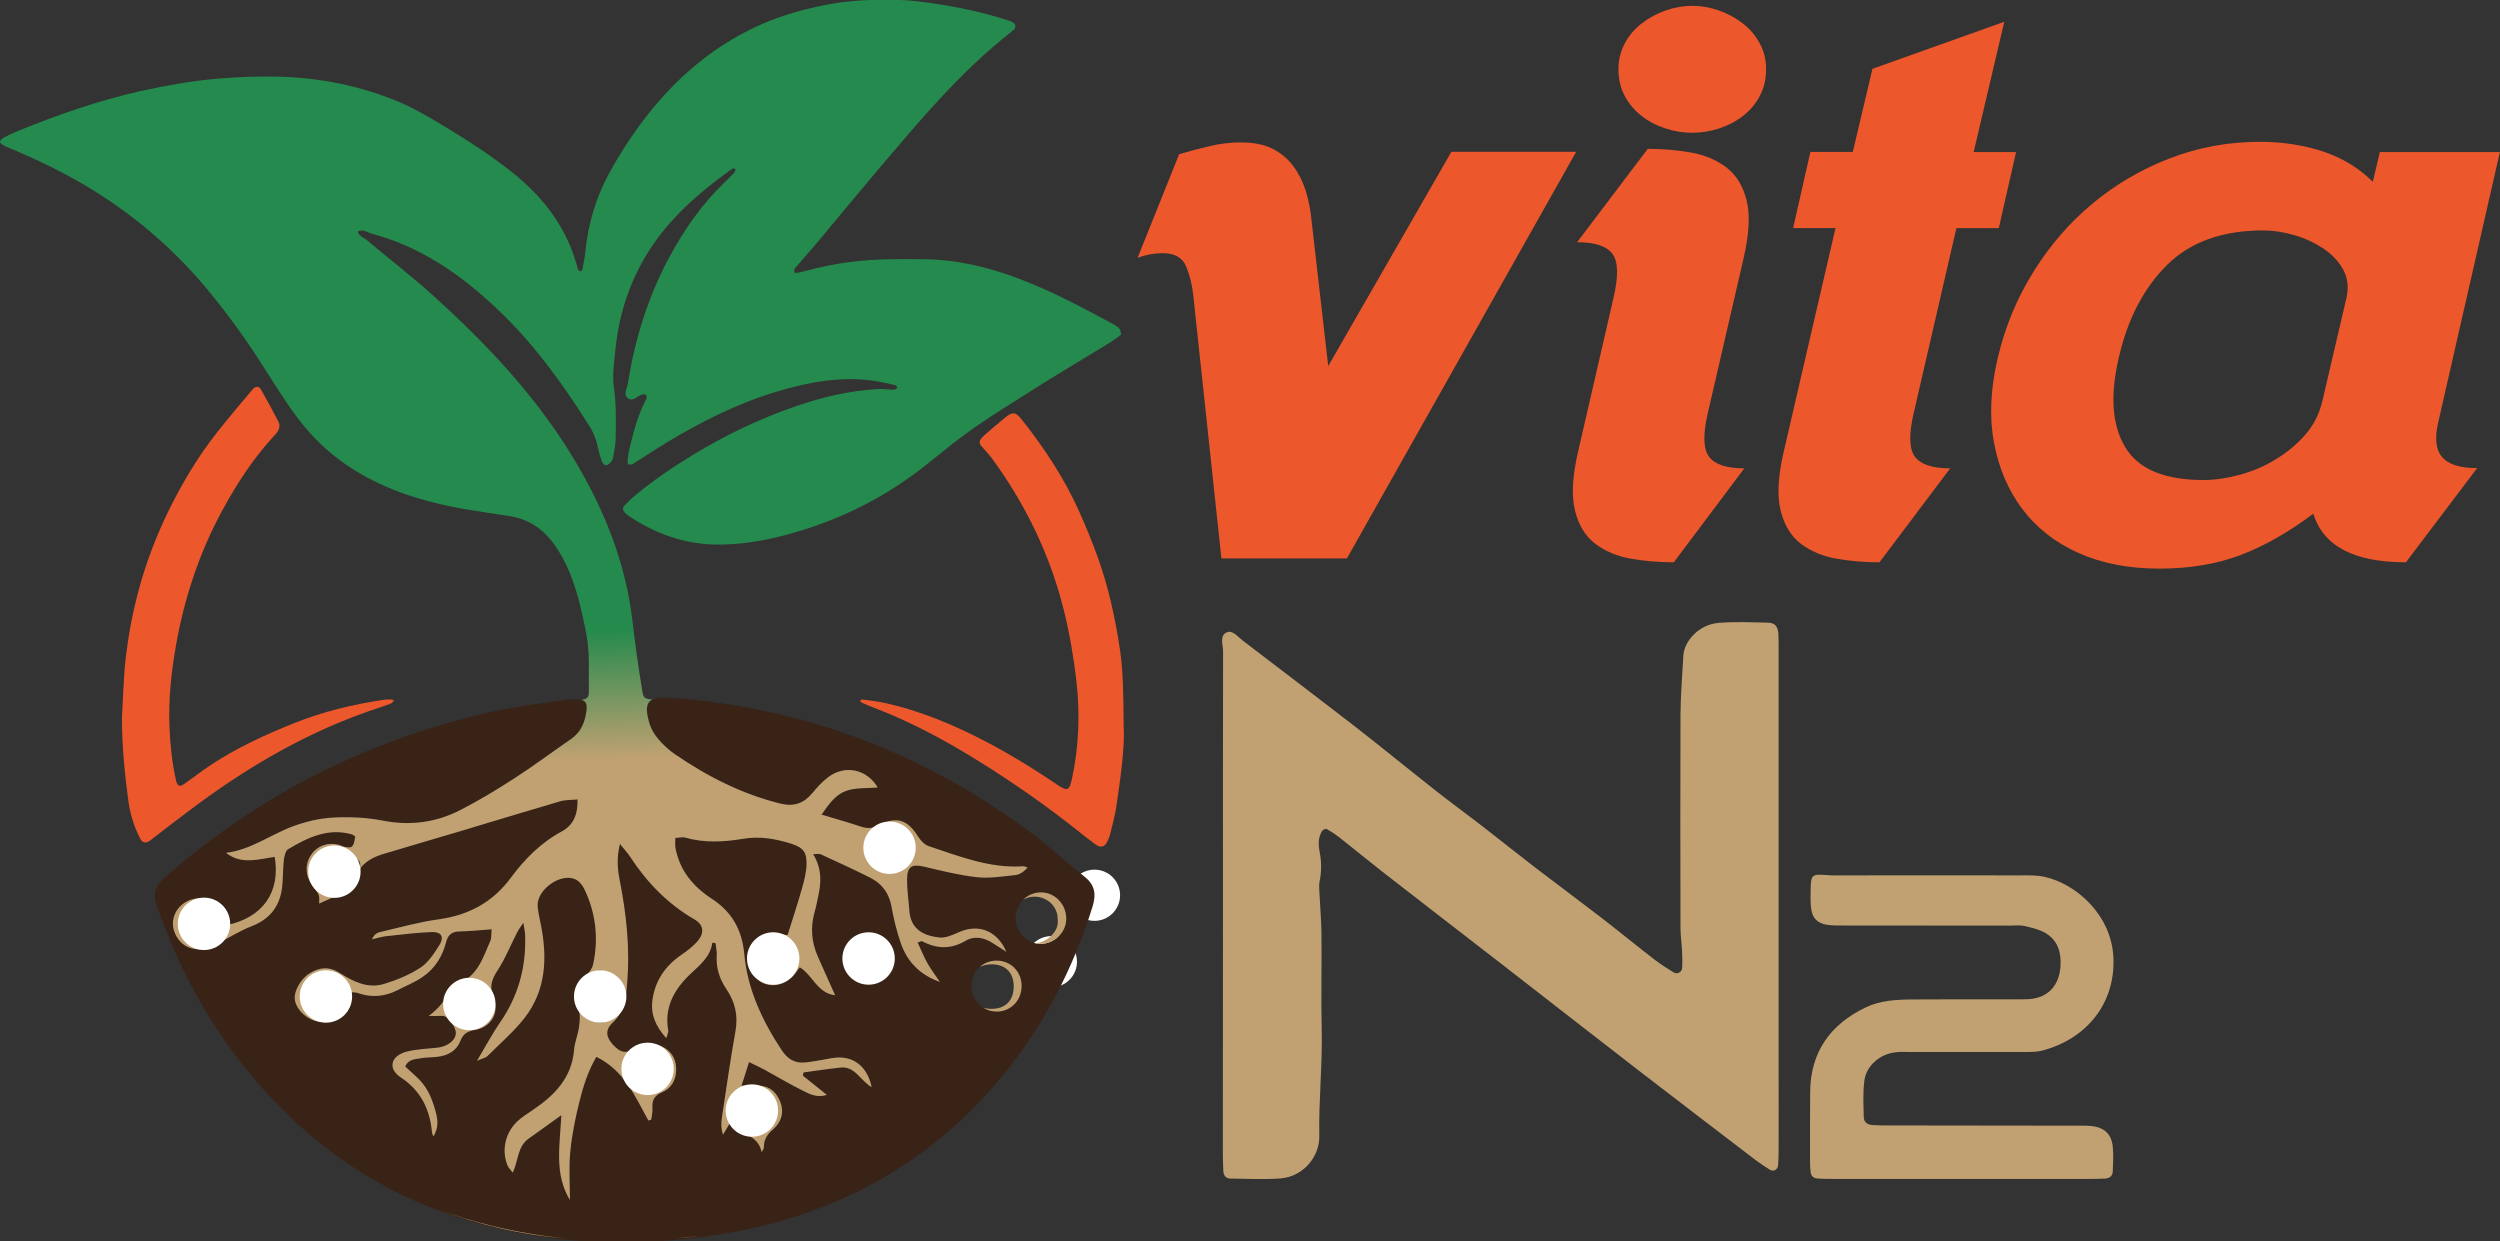 <?xml version="1.0" encoding="UTF-8"?> <svg xmlns="http://www.w3.org/2000/svg" xmlns:xlink="http://www.w3.org/1999/xlink" version="1.1" x="0px" y="0px" viewBox="0 0 209.94 104.22" style="enable-background:new 0 0 209.94 104.22;" xml:space="preserve"><rect x="0" y="0" width="209.94" height="104.22" fill="#333333" stroke="none"/> <style type="text/css"> .st0{fill:#C1A172;} .st1{fill:#FFFFFF;} .st2{fill:#392317;} .st3{fill:#ED572C;} .st4{fill:url(#SVGID_1_);} .st5{fill:url(#SVGID_2_);} .st6{fill:url(#SVGID_3_);} .st7{fill:url(#SVGID_4_);} .st8{fill:url(#SVGID_5_);} .st9{fill:url(#SVGID_6_);} .st10{fill:url(#SVGID_7_);} </style> <g id="Layer_1"> <g> <g> <path class="st0" d="M102.7,75.79c0-7.03-0.01-14.06,0.01-21.1c0-0.55-0.33-1.32,0.32-1.59c0.49-0.21,0.93,0.39,1.35,0.71 c3.06,2.34,6.14,4.67,9.19,7.03c2.37,1.84,4.69,3.74,7.05,5.6c1.35,1.06,2.74,2.07,4.09,3.12c1.4,1.08,2.77,2.19,4.18,3.27 c1.83,1.4,3.68,2.77,5.51,4.18c1.53,1.18,3.02,2.4,4.55,3.58c0.51,0.39,1.05,0.74,1.6,1.07c0.3,0.18,0.69-0.02,0.71-0.38 c0.03-0.48,0.01-0.96-0.01-1.44c-0.03-0.64-0.13-1.28-0.13-1.92c-0.01-5.96-0.02-11.92,0-17.87c0.01-1.66,0.15-3.32,0.24-4.98 c0.06-1.22,1.3-2.62,2.93-2.76c1.39-0.12,2.79-0.05,4.18-0.02c0.58,0.01,0.83,0.31,0.87,0.95c0.03,0.53,0.02,1.07,0.02,1.61 c0,11.65,0,23.3,0,34.94c0,2.25,0.01,4.51,0,6.76c0,0.43-0.01,0.86-0.04,1.29c-0.03,0.38-0.38,0.58-0.69,0.39 c-0.41-0.25-0.82-0.52-1.2-0.81c-3.19-2.44-6.39-4.88-9.57-7.33c-3.9-3.01-7.79-6.05-11.68-9.07c-3.3-2.56-6.62-5.11-9.92-7.68 c-1.27-0.99-2.51-2.01-3.77-3.01c-0.34-0.26-0.7-0.5-1.07-0.71c-0.08-0.05-0.33,0.05-0.39,0.15c-0.34,0.53-0.33,1.14-0.22,1.72 c0.17,0.86,0.18,1.7,0,2.55c-0.06,0.31-0.02,0.64-0.01,0.96c0.05,1.12,0.16,2.24,0.17,3.37c0.03,2.68-0.04,5.37,0.02,8.05 c0.07,3.01-0.26,6-0.2,9c0.03,1.64-1.28,3.39-3.28,3.54c-1.39,0.1-2.79,0.03-4.18,0.01c-0.38,0-0.58-0.26-0.6-0.63 c-0.03-0.54-0.04-1.07-0.04-1.61C102.7,89.75,102.7,82.77,102.7,75.79C102.7,75.79,102.7,75.79,102.7,75.79z"></path> <path class="st0" d="M164.67,99c-3.6,0-7.2,0-10.79,0c-0.43,0-0.86,0-1.29-0.04c-0.29-0.02-0.5-0.21-0.54-0.51 c-0.04-0.32-0.05-0.64-0.05-0.96c0-1.93-0.01-3.87,0.01-5.8c0.03-3.36,1.71-5.68,4.66-7.09c1.22-0.59,2.59-0.66,3.93-0.67 c2.85-0.02,5.69-0.01,8.54-0.01c0.43,0,0.86,0.01,1.29-0.02c1.57-0.13,2.49-1.14,2.6-2.74c0.08-1.16-0.21-2.17-1.23-2.79 c-0.53-0.32-1.19-0.47-1.8-0.61c-0.41-0.09-0.86-0.03-1.28-0.03c-4.62,0-9.24-0.01-13.85-0.01c-0.48,0-0.97,0.01-1.45-0.06 c-0.8-0.12-1.24-0.57-1.33-1.39c-0.06-0.48-0.05-0.96-0.04-1.45c0.02-1.4,0.06-1.43,1.43-1.33c0.48,0.04,0.97,0.02,1.45,0.02 c4.89,0,9.77-0.01,14.66,0c0.7,0,1.41-0.03,2.09,0.12c2.63,0.57,5.69,3.2,5.8,6.89c0.12,3.75-2.24,6.73-6.01,7.71 c-0.51,0.13-1.07,0.11-1.6,0.11c-3.17,0.01-6.34,0-9.5,0c-0.38,0-0.75-0.02-1.13,0.02c-1.33,0.12-2.51,1.1-2.68,2.39 c-0.13,1-0.07,2.03-0.05,3.05c0.01,0.42,0.28,0.65,0.75,0.68c0.43,0.03,0.86,0.03,1.29,0.03c5.21,0.01,10.42,0.01,15.63,0.02 c0.48,0,0.97-0.02,1.45,0.03c1.08,0.11,1.69,0.68,1.79,1.73c0.07,0.69,0.03,1.39,0,2.09c-0.01,0.37-0.27,0.57-0.64,0.59 C176.32,99,175.89,99,175.47,99C171.87,99,168.27,99,164.67,99z"></path> <circle class="st1" cx="88.29" cy="80.76" r="2.15"></circle> <circle class="st1" cx="91.91" cy="75.18" r="2.15"></circle> <g> <g> <path class="st2" d="M18.98,71.6c1.33,1.03,2.73,0.52,4.09,0.34c0.5,2.99-1.02,5.12-4.08,5.74c-0.13-0.34-0.23-0.69-0.39-1.02 c-0.53-1.06-1.69-1.49-2.74-1.03c-1.04,0.45-1.56,1.54-1.23,2.56c0.37,1.12,1.41,1.74,2.56,1.47c0.36-0.08,0.71-0.25,1.04-0.42 c0.96-0.49,1.88-1.09,2.88-1.47c1.64-0.63,2.46-1.79,2.6-3.49c0.06-0.71,0.05-1.42,0.13-2.12c0.04-0.31,0.14-0.74,0.36-0.87 c1.63-0.97,3.32-1.8,5.32-1.25c0.11,0.03,0.21,0.13,0.31,0.19c-0.14,0.91-0.24,1-0.92,0.86c-0.16-0.03-0.31-0.13-0.47-0.17 c-0.92-0.23-1.81,0.1-2.31,0.84c-0.54,0.79-0.5,1.78,0.1,2.57c0.61,0.81,0.61,0.81,0.57,1.53c0.74-0.35,1.49-0.64,2.17-1.06 c0.37-0.22,0.74-0.63,0.86-1.02c0.38-1.25,1.33-1.76,2.45-2.1c2.08-0.63,4.17-1.23,6.25-1.85c2.84-0.85,5.67-1.72,8.52-2.55 c0.44-0.13,0.93-0.1,1.46-0.16c0.03,1.28-0.35,2.16-1.32,2.69c-1.77,0.95-3.13,2.33-4.31,3.93c-1.5,2.02-3.51,3.1-6.01,3.45 c-1.69,0.23-3.34,0.7-5.01,1.09c-0.24,0.06-0.46,0.24-0.61,0.59c0.39-0.09,0.77-0.21,1.16-0.26c1.28-0.14,2.56-0.3,3.85-0.35 c0.83-0.03,1.08,0.42,0.63,1.13c-0.44,0.69-0.93,1.45-1.6,1.88c-0.93,0.6-2,1.04-3.07,1.36c-1.34,0.39-2.55-0.21-3.66-0.92 c-0.9-0.58-1.72-0.5-2.57,0.03c-0.78,0.49-1.37,1.6-1.2,2.32c0.22,0.92,1.26,1.74,2.22,1.74c0.99,0,1.75-0.61,2.06-1.68 c0.07-0.24,0.11-0.48,0.19-0.81c0.29,0.03,0.58,0,0.83,0.09c1.13,0.39,2.22,0.3,3.28-0.24c0.7-0.36,1.45-0.66,2.1-1.1 c1.05-0.7,1.69-1.73,2-2.94c0.16-0.64,0.51-0.89,1.14-0.9c0.86-0.02,1.72-0.11,2.69-0.18c-0.05,0.45-0.01,0.75-0.12,0.99 c-0.63,1.44-1.08,3.02-2.82,3.61c-0.22,0.07-0.46,0.28-0.55,0.48c-0.39,0.89-0.98,1.59-1.8,2.2c0.15,0,0.3-0.01,0.46,0 c0.35,0.02,0.81-0.08,1.04,0.1c0.34,0.26,0.63,0.7,0.75,1.11c0.19,0.69-0.55,1.34-1.52,1.45c-0.87,0.1-1.76,0.12-2.6,0.34 c-1.32,0.35-1.59,1.42-0.47,2.16c1.7,1.12,2.43,2.68,2.62,4.6c0.01,0.12,0.07,0.23,0.12,0.36c0.36-0.66,0.45-1.15,0.16-2.18 c-0.2-0.71-0.47-1.44-0.89-2.04c-0.43-0.63-1.08-1.11-1.64-1.66c0.27-0.63,0.83-0.6,1.3-0.69c0.45-0.09,0.92-0.06,1.37-0.12 c0.89-0.1,1.61-0.46,1.96-1.34c0.22-0.56,0.56-0.81,1.19-0.91c1.37-0.22,2.12-1.41,1.6-2.69c-0.39-0.97-0.15-1.59,0.37-2.38 c0.63-0.97,1.07-2.08,1.6-3.12c0.11-0.22,0.26-0.41,0.53-0.82c0.07,0.49,0.14,0.75,0.15,1.01c0.1,2.67-0.56,5.12-2.09,7.34 c-0.66,0.95-1.2,1.98-1.95,3.24c0.48-0.21,0.73-0.25,0.87-0.39c1.06-1.06,2.22-2.05,3.13-3.22c1.79-2.31,1.91-5,1.37-7.77 c-0.1-0.53-0.24-1.06-0.28-1.6c-0.1-1.37,1.92-2.83,3.17-2.26c0.31,0.14,0.58,0.48,0.74,0.8c0.98,2.02,1.22,4.16,0.75,6.35 c-0.08,0.37-0.38,0.73-0.66,1.02c-0.75,0.77-0.94,1.59-0.58,2.63c0.17,0.47,0.13,1.05,0.06,1.57c-0.08,0.66-0.37,1.3-0.42,1.96 c-0.2,2.37-1.66,3.83-3.49,5.06c-0.41,0.28-0.84,0.55-1.21,0.88c-1.08,0.97-1.42,2.48-0.88,3.78c0.07,0.18,0.23,0.31,0.43,0.58 c0.48-1.02,0.39-2.19,1.33-2.85c0.84-0.59,1.67-1.2,2.75-1.97c-0.12,2.56-0.61,4.94,0.72,7.12c0-1.35-0.1-2.7,0.03-4.04 c0.13-1.41,0.42-2.81,0.76-4.18c0.32-1.32,0.74-2.62,1.43-3.8c2.33,1.14,3.26,3.32,4.37,5.35c0.08-0.03,0.16-0.06,0.24-0.08 c0.04-0.31,0.12-0.62,0.1-0.92c-0.05-0.66,0.13-1.09,0.8-1.37c0.74-0.31,1.15-0.96,1.19-1.78c0.04-0.8-0.24-1.49-0.93-1.93 c-0.78-0.49-1.57-0.43-2.38,0c-0.9,0.48-1.34,0.41-1.97-0.26c-0.61-0.65-0.71-1.26-0.06-1.87c1.02-0.95,1.13-2.07,1.23-3.38 c0.24-2.91-0.07-5.75-0.63-8.59c-0.18-0.91-0.27-1.86,0.02-3.05c0.39,0.49,0.64,0.75,0.84,1.05c1.41,2.17,3.16,3.98,5.42,5.29 c0.75,0.43,0.86,1.1,0.3,1.78c-0.39,0.47-0.91,0.86-1.42,1.21c-1.35,0.93-2.19,2.17-2.41,3.79c-0.16,1.18,0.25,2.17,1.16,3.19 c0.1-0.34,0.19-0.48,0.17-0.61c-0.36-1.98,0.5-3.49,1.87-4.79c0.78-0.74,1.66-1.41,1.83-2.62c0.09,0.02,0.18,0.03,0.27,0.05 c0.04,0.34,0.12,0.68,0.1,1.01c-0.07,1.05,0.23,1.99,0.81,2.84c0.74,1.09,1,2.24,0.76,3.56c-0.43,2.38-0.76,4.78-1.13,7.18 c-0.07,0.47-0.1,0.95,0.09,1.49c0.09-0.16,0.19-0.32,0.28-0.48c0.08-0.14,0.16-0.27,0.3-0.51c0.78,0.97,2.36,0.93,2.66,2.45 c0.07-0.13,0.19-0.27,0.19-0.4c-0.01-0.64,0.26-1.07,0.75-1.49c0.85-0.75,0.98-1.67,0.5-2.6c-0.35-0.69-0.91-1.07-1.7-1.09 c-0.4-0.01-0.81,0-1.43,0c0.23-0.71,0.41-1.26,0.63-1.98c0.55,0.27,0.95,0.45,1.34,0.66c1.06,0.58,2.1,1.21,3.18,1.74 c0.56,0.28,1.16,0.62,2.02,0.36c-0.75-0.6-1.39-1.11-2.02-1.62c0.02-0.09,0.04-0.18,0.06-0.27c1.04-0.14,2.07-0.3,3.11-0.41 c1.22-0.13,1.66,1.11,2.61,1.64c-0.39-1.84-1.66-2.72-3.34-2.43c-0.74,0.13-1.47,0.28-2.22,0.36c-0.87,0.1-1.49-0.27-1.99-1.02 c-1.64-2.48-2.88-5.12-3.15-8.09c-0.19-2.04-1.04-3.54-2.75-4.65c-1.55-1.01-2.69-2.38-3.03-4.27 c-0.04-0.23-0.01-0.48-0.01-0.82c0.3-0.01,0.59-0.1,0.84-0.03c1.61,0.46,3.23,0.37,4.85,0.1c1.41-0.24,2.75,0,4.07,0.42 c0.99,0.32,1.29,0.71,1.26,1.75c-0.02,0.66-0.19,1.32-0.37,1.96c-0.36,1.28-0.78,2.54-1.22,3.95 c-0.18-0.01-0.49-0.03-0.81-0.05c-1.15-0.08-2.06,0.48-2.36,1.45c-0.31,0.99,0.14,2.12,1.01,2.59c0.91,0.48,2.04,0.2,2.78-0.71 c0.13-0.16,0.24-0.33,0.41-0.56c1.09,0.66,1.48,2.18,2.97,2.35c-0.5-1.12-0.97-2.17-1.44-3.22c-0.55-1.23-0.65-2.49-0.28-3.79 c0.12-0.4,0.19-0.81,0.28-1.22c0.28-1.2,0.35-2.39-0.41-3.62c0.34,0,0.52-0.05,0.64,0.01c1.4,0.65,2.81,1.28,4.18,1.98 c0.98,0.5,1.57,1.3,1.77,2.44c0.18,1.02,0.43,2.04,0.77,3.03c0.54,1.57,1.61,2.68,3.29,3.27c-0.35-0.51-0.72-1.01-1.03-1.54 c-0.32-0.56-0.56-1.17-0.84-1.77c0.22-0.07,0.32-0.14,0.37-0.11c1.24,0.65,2.42,0.7,3.68-0.05c0.71-0.42,1.54-0.26,2.26,0.21 c0.33,0.21,0.66,0.42,1.14,0.73c-0.78-1.8-2.36-2.37-3.98-1.65c-0.52,0.23-1.12,0.51-1.64,0.45c-1.23-0.14-2.41-0.6-2.53-2.27 c-0.06-0.87-0.2-1.75-0.19-2.62c0.01-1.08,0.41-1.3,1.43-1.06c1.46,0.34,2.93,0.72,4.41,0.88c1.06,0.12,2.15-0.06,3.23-0.17 c0.38-0.04,0.73-0.28,1.06-0.64c-0.14-0.04-0.28-0.11-0.42-0.1c-2.8,0.18-5.34-0.85-7.91-1.7c-0.35-0.12-0.67-0.48-0.88-0.81 c-0.87-1.39-1.79-1.72-3.24-0.95c-0.53,0.28-0.99,0.31-1.54,0.13c-1.05-0.35-2.12-0.65-3.32-1.01c0.63-0.93,1.22-1.7,2.07-2 c0.81-0.28,1.75-0.2,2.65-0.28c-0.93-1.55-2.75-1.93-4.17-0.86c-0.49,0.37-0.92,0.85-1.32,1.33c-0.72,0.86-1.54,1.16-2.66,0.89 c-3.25-0.8-6.17-2.29-8.91-4.17c-0.51-0.35-0.98-0.79-1.38-1.27c-0.32-0.37-0.59-0.83-0.73-1.29c-0.54-1.79-0.12-2.3,1.74-2.17 c11.26,0.8,21.38,4.67,30.4,11.42c1.5,1.12,2.88,2.42,4.35,3.58c0.9,0.7,1.02,1.48,0.7,2.53c-1.61,5.16-4.04,9.88-7.46,14.08 c-5.99,7.34-13.74,11.67-23.02,13.31c-6.65,1.18-13.29,1.14-19.89-0.46c-8.56-2.08-15.48-6.71-20.94-13.57 c-3.2-4.03-5.55-8.52-7.26-13.37c-0.37-1.06-0.19-1.72,0.69-2.47C21.83,66.68,31,62.09,41.3,59.77 c1.95-0.44,3.95-0.66,5.93-0.97c0.33-0.05,0.67-0.07,1-0.08c0.98-0.01,1.16,0.22,0.99,1.21c-0.15,0.86-0.49,1.58-1.23,2.1 c-1.61,1.11-3.18,2.29-4.83,3.35c-1.47,0.95-2.97,1.86-4.52,2.65c-2.03,1.03-4.17,1.32-6.45,0.88 c-1.38-0.27-2.83-0.34-4.24-0.26c-1.14,0.06-2.32,0.35-3.39,0.75C22.69,70.09,21.06,71.35,18.98,71.6z M87.44,74.94 c-1.17-0.02-2.14,0.94-2.15,2.13c-0.01,1.21,0.91,2.18,2.07,2.19c1.17,0.01,2.16-0.96,2.16-2.11 C89.52,75.94,88.59,74.96,87.44,74.94z M72.95,78.36c-1.22,0.01-2.12,0.94-2.11,2.16c0.01,1.24,0.93,2.13,2.15,2.1 c1.19-0.03,2.04-0.89,2.05-2.08C75.06,79.31,74.14,78.35,72.95,78.36z M83.71,84.95c1.2-0.02,2.09-0.97,2.07-2.2 c-0.02-1.21-0.97-2.12-2.18-2.08c-1.21,0.05-2.07,1-2.01,2.25C81.65,84.07,82.58,84.97,83.71,84.95z"></path> </g> <path class="st3" d="M10.24,60.29c0.1-1.69,0.13-3.38,0.32-5.06c0.22-1.88,0.57-3.74,1.06-5.58c0.66-2.48,1.58-4.86,2.73-7.15 c1.1-2.18,2.36-4.26,3.87-6.18c0.97-1.23,1.98-2.42,2.99-3.62c0.24-0.29,0.54-0.29,0.71,0.02c0.51,0.89,1.01,1.8,1.47,2.71 c0.16,0.31,0.06,0.65-0.16,0.93c-0.1,0.13-0.22,0.25-0.33,0.37c-1.68,1.84-3.02,3.91-4.21,6.09c-1.97,3.62-3.24,7.48-3.94,11.54 c-0.38,2.2-0.61,4.41-0.52,6.64c0.06,1.52,0.21,3.04,0.55,4.53c0.12,0.52,0.31,0.58,0.77,0.25c0.7-0.5,1.39-1.03,2.11-1.51 c2.21-1.47,4.61-2.57,7.06-3.55c2.39-0.96,4.87-1.55,7.4-1.94c0.24-0.04,0.49-0.04,0.74-0.04c0.08,0,0.15,0.05,0.23,0.07 c-0.07,0.09-0.13,0.21-0.23,0.25c-0.34,0.14-0.69,0.26-1.05,0.38c-2.4,0.78-4.71,1.77-6.95,2.92c-3.09,1.59-5.99,3.48-8.77,5.56 c-1.16,0.86-2.29,1.75-3.44,2.63c-0.4,0.31-0.68,0.26-0.9-0.17c-0.49-0.96-0.81-1.99-0.96-3.06 C10.47,64.99,10.24,62.65,10.24,60.29z"></path> <path class="st3" d="M94.36,60.94c0.11,1.79-0.25,4.28-0.61,6.77c-0.12,0.81-0.35,1.61-0.54,2.41 c-0.04,0.16-0.11,0.31-0.18,0.46c-0.25,0.56-0.57,0.67-1.06,0.31c-0.7-0.51-1.37-1.06-2.05-1.59c-2.83-2.21-5.8-4.23-8.88-6.08 c-2.02-1.21-4.1-2.3-6.26-3.23c-0.45-0.2-0.92-0.36-1.38-0.55c-0.34-0.14-0.69-0.28-1.03-0.43c-0.06-0.03-0.1-0.12-0.15-0.18 c0.07-0.03,0.14-0.1,0.2-0.09c0.61,0.09,1.23,0.15,1.83,0.28c1.98,0.43,3.88,1.1,5.74,1.91c3.08,1.35,5.94,3.04,8.72,4.92 c0.95,0.65,1.09,0.58,1.33-0.55c0.57-2.69,0.66-5.38,0.35-8.12c-0.23-2.01-0.57-4-1.06-5.96c-1.15-4.62-3.19-8.83-5.99-12.67 c-0.29-0.4-0.64-0.75-0.96-1.13c-0.15-0.18-0.15-0.38,0-0.57c0.08-0.1,0.16-0.19,0.25-0.27c0.59-0.51,1.18-1.03,1.79-1.52 c0.61-0.49,0.86-0.47,1.34,0.12c1.93,2.43,3.64,5.01,4.9,7.85c0.55,1.24,1.07,2.5,1.53,3.78c0.91,2.53,1.47,5.15,1.87,7.8 C94.32,56.49,94.34,58.34,94.36,60.94z"></path> <g> <linearGradient id="SVGID_1_" gradientUnits="userSpaceOnUse" x1="56.21" y1="52.782" x2="56.529" y2="63.624"> <stop offset="0" style="stop-color:#258A4D"></stop> <stop offset="1" style="stop-color:#C1A172"></stop> </linearGradient> <path class="st4" d="M56.78,104c0.55-0.04,1.09-0.09,1.64-0.17c0.08-0.01,0.16-0.02,0.23-0.04 C58.02,103.87,57.4,103.94,56.78,104z"></path> <linearGradient id="SVGID_2_" gradientUnits="userSpaceOnUse" x1="40.622" y1="53.24" x2="40.941" y2="64.082"> <stop offset="0" style="stop-color:#258A4D"></stop> <stop offset="1" style="stop-color:#C1A172"></stop> </linearGradient> <path class="st5" d="M36.73,101.53c3.46,1.33,7.03,2.17,10.71,2.46c-2.05-0.21-4.1-0.55-6.14-1.05 C39.72,102.55,38.19,102.08,36.73,101.53z"></path> <linearGradient id="SVGID_3_" gradientUnits="userSpaceOnUse" x1="15.793" y1="53.97" x2="16.112" y2="64.813"> <stop offset="0" style="stop-color:#258A4D"></stop> <stop offset="1" style="stop-color:#C1A172"></stop> </linearGradient> <path class="st6" d="M15.85,75.62c-1.04,0.45-1.56,1.54-1.23,2.56c0.37,1.12,1.41,1.74,2.56,1.47 c0.22-0.05,0.44-0.14,0.65-0.23c-0.19,0.06-0.4,0.1-0.64,0.13c-0.08,0.01-0.16,0-0.47,0c-0.77-0.01-1.59-0.77-1.66-1.74 c-0.07-0.95,0.66-1.85,1.63-2.01c0.66-0.1,1.3,0.12,1.73,0.57C17.84,75.52,16.8,75.21,15.85,75.62z"></path> <linearGradient id="SVGID_4_" gradientUnits="userSpaceOnUse" x1="72.307" y1="52.308" x2="72.626" y2="63.151"> <stop offset="0" style="stop-color:#258A4D"></stop> <stop offset="1" style="stop-color:#C1A172"></stop> </linearGradient> <path class="st7" d="M72.65,82.48c-0.32,0-0.61-0.06-0.87-0.17c0.34,0.21,0.75,0.33,1.2,0.31c1.19-0.03,2.04-0.89,2.05-2.08 c0.01-1.24-0.9-2.19-2.09-2.18c-0.75,0.01-1.39,0.36-1.76,0.93c0.33-0.36,0.82-0.57,1.46-0.57c1.14,0,1.82,0.7,1.85,1.86 C74.53,81.73,73.52,82.58,72.65,82.48z"></path> <linearGradient id="SVGID_5_" gradientUnits="userSpaceOnUse" x1="48.022" y1="53.023" x2="48.341" y2="63.865"> <stop offset="0" style="stop-color:#258A4D"></stop> <stop offset="1" style="stop-color:#C1A172"></stop> </linearGradient> <path class="st8" d="M94.05,27.66c-0.13-0.15-0.29-0.29-0.47-0.39c-2.62-1.41-5.23-2.82-8.02-3.87 c-2.56-0.97-5.2-1.6-7.96-1.63c-0.95-0.01-1.9-0.02-2.85,0c-2.36,0.03-4.68,0.33-6.97,0.95c-0.28,0.07-0.56,0.14-0.84,0.2 c-0.07,0.01-0.21-0.02-0.22-0.05c-0.02-0.1-0.04-0.25,0.02-0.32c0.64-0.76,1.31-1.49,1.94-2.25c1.88-2.24,3.74-4.51,5.64-6.74 c1.5-1.76,2.99-3.52,4.56-5.22c1.91-2.06,3.92-4.01,6.14-5.74c0.09-0.07,0.2-0.17,0.23-0.28c0.03-0.1,0.02-0.26-0.05-0.33 c-0.11-0.11-0.27-0.19-0.42-0.24c-2.24-0.73-4.54-1.21-6.87-1.53c-0.69-0.09-1.39-0.18-2.09-0.21 c-2.19-0.08-4.36-0.02-6.53,0.41c-1.79,0.36-3.53,0.84-5.2,1.56c-2.88,1.24-5.4,3.03-7.59,5.25c-2.12,2.16-3.86,4.62-5.32,7.27 c-1.15,2.09-1.8,4.33-2.03,6.7c-0.05,0.49-0.16,0.98-0.25,1.46c-0.01,0.05-0.11,0.12-0.16,0.12c-0.07-0.01-0.13-0.09-0.18-0.14 c-0.03-0.03-0.04-0.07-0.05-0.11c-0.83-3.19-2.65-5.71-5.18-7.8c-2.02-1.66-4.22-3.04-6.44-4.38c-1.13-0.68-2.29-1.34-3.5-1.84 c-3.16-1.3-6.46-1.97-9.88-2.07c-1.73-0.05-3.46,0.02-5.19,0.16c-2.15,0.18-4.25,0.56-6.35,1.01C8.38,8.41,4.91,9.61,1.5,11 c-0.42,0.17-0.83,0.36-1.23,0.58C0.15,11.64-0.02,11.82,0,11.91c0.02,0.12,0.2,0.22,0.33,0.32c0.06,0.05,0.15,0.07,0.23,0.1 c1.79,0.75,3.55,1.55,5.26,2.48c4.44,2.42,8.29,5.54,11.53,9.42c1.77,2.13,3.39,4.37,4.86,6.71c0.73,1.15,1.46,2.3,2.24,3.42 c1.02,1.46,2.19,2.78,3.59,3.9c2.4,1.91,5.14,3.1,8.09,3.87c2.16,0.57,4.37,0.86,6.57,1.19c1.47,0.22,2.63,0.89,3.56,2.03 c0.76,0.94,1.3,2,1.73,3.13c0.58,1.51,0.91,3.08,1.23,4.66c0.33,1.64,0.2,3.29,0.23,4.94c0.01,0.44-0.13,0.6-0.56,0.69 c-0.02,0-0.04,0.01-0.06,0.01c0.44,0.11,0.51,0.42,0.38,1.16c-0.15,0.86-0.49,1.58-1.23,2.1c-1.61,1.11-3.18,2.29-4.83,3.35 c-1.47,0.95-2.97,1.86-4.52,2.65c-2.03,1.03-4.17,1.32-6.45,0.88c-1.38-0.27-2.83-0.34-4.24-0.26 c-1.14,0.06-2.32,0.35-3.39,0.75c-1.86,0.7-3.49,1.96-5.57,2.21c1.33,1.03,2.73,0.52,4.09,0.34c0.5,2.99-1.02,5.12-4.08,5.74 c-0.01-0.03-0.02-0.07-0.04-0.1c0.1,0.65,0,1.16-0.41,1.5c0.85-0.45,1.68-0.97,2.57-1.31c1.64-0.63,2.46-1.79,2.6-3.49 c0.06-0.71,0.05-1.42,0.13-2.12c0.04-0.31,0.14-0.74,0.36-0.87c1.63-0.97,3.32-1.8,5.32-1.25c0.11,0.03,0.21,0.13,0.31,0.19 c-0.14,0.91-0.24,1-0.92,0.86c-0.16-0.03-0.31-0.13-0.47-0.17c-0.92-0.23-1.81,0.1-2.31,0.84c-0.54,0.79-0.5,1.78,0.1,2.57 c0.61,0.81,0.61,0.81,0.57,1.53c0.58-0.27,1.17-0.51,1.73-0.81c-0.48,0.14-0.99,0.14-1.21-0.03c-1.06-0.84-1.39-1.71-1-2.65 c0.26-0.64,1.06-1.19,1.82-1.19c0.74,0.16,1.49,0.47,2.04,1.13c0.08,0.1,0.1,0.32,0.06,0.45c-0.03,0.1-0.06,0.21-0.1,0.31 c0.48-0.76,1.25-1.14,2.13-1.4c2.08-0.63,4.17-1.23,6.25-1.85c2.84-0.85,5.67-1.72,8.52-2.55c0.44-0.13,0.93-0.1,1.46-0.16 c0.03,1.28-0.35,2.16-1.32,2.69c-1.77,0.95-3.13,2.33-4.31,3.93c-1.5,2.02-3.51,3.1-6.01,3.45c-1.69,0.23-3.34,0.7-5.01,1.09 c-0.24,0.06-0.46,0.24-0.61,0.59c0.39-0.09,0.77-0.21,1.16-0.26c1.28-0.14,2.56-0.3,3.85-0.35c0.83-0.03,1.08,0.42,0.63,1.13 c-0.44,0.69-0.93,1.45-1.6,1.88c-0.93,0.6-2,1.04-3.07,1.36c-1.34,0.39-2.55-0.21-3.66-0.92c-0.9-0.58-1.72-0.5-2.57,0.03 c-0.78,0.49-1.37,1.6-1.2,2.32c0.22,0.92,1.26,1.74,2.22,1.74c0.68,0,1.24-0.29,1.63-0.81c-0.24,0.27-0.56,0.46-0.99,0.55 c-0.8,0.17-1.44-0.07-1.97-0.68c-0.56-0.65-0.55-1.33-0.18-2.06c0.64-1.27,2.45-1.57,3.42-0.55c0.1,0.11,0.17,0.28,0.19,0.43 c0.03,0.2,0.01,0.41,0.01,0.61c-0.01,0.25,0,0.5-0.04,0.74c-0.02,0.09-0.04,0.18-0.07,0.27c0.02-0.06,0.04-0.13,0.06-0.19 c0.07-0.24,0.11-0.48,0.19-0.81c0.29,0.03,0.58,0,0.83,0.09c1.13,0.39,2.22,0.3,3.28-0.24c0.7-0.36,1.45-0.66,2.1-1.1 c1.05-0.7,1.69-1.73,2-2.94c0.16-0.64,0.51-0.89,1.14-0.9c0.86-0.02,1.72-0.11,2.69-0.18c-0.05,0.45-0.01,0.75-0.12,0.99 c-0.63,1.44-1.08,3.02-2.82,3.61c-0.22,0.07-0.46,0.28-0.55,0.48c-0.39,0.89-0.98,1.59-1.8,2.2c0.15,0,0.3-0.01,0.46,0 c0.35,0.02,0.81-0.08,1.04,0.1c0.34,0.26,0.63,0.7,0.75,1.11c0.19,0.69-0.55,1.34-1.52,1.45c-0.87,0.1-1.76,0.12-2.6,0.34 c-1.32,0.35-1.59,1.42-0.47,2.16c1.7,1.12,2.43,2.68,2.62,4.6c0.01,0.12,0.07,0.23,0.12,0.36c0.36-0.66,0.45-1.15,0.16-2.18 c-0.2-0.71-0.47-1.44-0.89-2.04c-0.43-0.63-1.08-1.11-1.64-1.66c0.27-0.63,0.83-0.6,1.3-0.69c0.45-0.09,0.92-0.06,1.37-0.12 c0.89-0.1,1.61-0.46,1.96-1.34c0.22-0.56,0.56-0.81,1.19-0.91c1.37-0.22,2.12-1.41,1.6-2.69c-0.39-0.97-0.15-1.59,0.37-2.38 c0.63-0.97,1.07-2.08,1.6-3.12c0.11-0.22,0.26-0.41,0.53-0.82c0.07,0.49,0.14,0.75,0.15,1.01c0.1,2.67-0.56,5.12-2.09,7.34 c-0.66,0.95-1.2,1.98-1.95,3.24c0.48-0.21,0.73-0.25,0.87-0.39c1.06-1.06,2.22-2.05,3.13-3.22c1.79-2.31,1.91-5,1.37-7.77 c-0.1-0.53-0.24-1.06-0.28-1.6c-0.1-1.37,1.92-2.83,3.17-2.26c0.31,0.14,0.58,0.48,0.74,0.8c0.98,2.02,1.22,4.16,0.75,6.35 c-0.08,0.37-0.38,0.73-0.66,1.02c-0.75,0.77-0.94,1.59-0.58,2.63c0.17,0.47,0.13,1.05,0.06,1.57c-0.08,0.66-0.37,1.3-0.42,1.96 c-0.2,2.37-1.66,3.83-3.49,5.06c-0.41,0.28-0.84,0.55-1.21,0.88c-1.08,0.97-1.42,2.48-0.88,3.78c0.07,0.18,0.23,0.31,0.43,0.58 c0.48-1.02,0.39-2.19,1.33-2.85c0.84-0.59,1.67-1.2,2.75-1.97c-0.12,2.56-0.61,4.94,0.72,7.12c0-1.35-0.1-2.7,0.03-4.04 c0.13-1.41,0.42-2.81,0.76-4.18c0.32-1.32,0.74-2.62,1.43-3.8c2.33,1.14,3.26,3.32,4.37,5.35c0.08-0.03,0.16-0.06,0.24-0.08 c0.04-0.31,0.12-0.62,0.1-0.92c-0.05-0.66,0.13-1.09,0.8-1.37c0.74-0.31,1.15-0.96,1.19-1.78c0.04-0.8-0.24-1.49-0.93-1.93 c-0.78-0.49-1.57-0.43-2.38,0c-0.9,0.48-1.34,0.41-1.97-0.26c-0.61-0.65-0.71-1.26-0.06-1.87c1.02-0.95,1.13-2.07,1.23-3.38 c0.24-2.91-0.07-5.75-0.63-8.59c-0.18-0.91-0.27-1.86,0.02-3.05c0.39,0.49,0.64,0.75,0.84,1.05c1.41,2.17,3.16,3.98,5.42,5.29 c0.75,0.43,0.86,1.1,0.3,1.78c-0.39,0.47-0.91,0.86-1.42,1.21c-1.35,0.93-2.19,2.17-2.41,3.79c-0.16,1.18,0.25,2.17,1.16,3.19 c0.1-0.34,0.19-0.48,0.17-0.61c-0.36-1.98,0.5-3.49,1.87-4.79c0.78-0.74,1.66-1.41,1.83-2.62c0.09,0.02,0.18,0.03,0.27,0.05 c0.04,0.34,0.12,0.68,0.1,1.01c-0.07,1.05,0.23,1.99,0.81,2.84c0.74,1.09,1,2.24,0.76,3.56c-0.43,2.38-0.76,4.78-1.13,7.18 c-0.07,0.47-0.1,0.95,0.09,1.49c0.09-0.16,0.19-0.32,0.28-0.48c0.08-0.14,0.16-0.27,0.3-0.51c0.78,0.97,2.36,0.93,2.66,2.45 c0.07-0.13,0.19-0.27,0.19-0.4c-0.01-0.64,0.26-1.07,0.75-1.49c0.85-0.75,0.98-1.67,0.5-2.6c-0.35-0.69-0.91-1.07-1.7-1.09 c-0.4-0.01-0.81,0-1.43,0c0.23-0.71,0.41-1.26,0.63-1.98c0.55,0.27,0.95,0.45,1.34,0.66c1.06,0.58,2.1,1.21,3.18,1.74 c0.56,0.28,1.16,0.62,2.02,0.36c-0.75-0.6-1.39-1.11-2.02-1.62c0.02-0.09,0.04-0.18,0.06-0.27c1.04-0.14,2.07-0.3,3.11-0.41 c1.22-0.13,1.66,1.11,2.61,1.64c-0.39-1.84-1.66-2.72-3.34-2.43c-0.74,0.13-1.47,0.28-2.22,0.36c-0.87,0.1-1.49-0.27-1.99-1.02 c-1.64-2.48-2.88-5.12-3.15-8.09c-0.19-2.04-1.04-3.54-2.75-4.65c-1.55-1.01-2.69-2.38-3.03-4.27 c-0.04-0.23-0.01-0.48-0.01-0.82c0.3-0.01,0.59-0.1,0.84-0.03c1.61,0.46,3.23,0.37,4.85,0.1c1.41-0.24,2.75,0,4.07,0.42 c0.99,0.32,1.29,0.71,1.26,1.75c-0.02,0.66-0.19,1.32-0.37,1.96c-0.36,1.28-0.78,2.54-1.22,3.95 c-0.18-0.01-0.49-0.03-0.81-0.05c-1.15-0.08-2.06,0.48-2.36,1.45c-0.02,0.08-0.04,0.16-0.06,0.24c0.06-0.25,0.18-0.5,0.37-0.72 c0.48-0.57,1.15-0.78,1.89-0.6c0.31,0.08,0.62,0.22,0.89,0.39c0.51,0.33,0.88,0.75,0.59,1.43c-0.05,0.11-0.03,0.24-0.06,0.36 c-0.21,1.06-0.82,1.55-1.88,1.55c-0.44,0.02-0.8-0.1-1.09-0.32c0.11,0.09,0.23,0.18,0.35,0.25c0.91,0.48,2.04,0.2,2.78-0.71 c0.13-0.16,0.24-0.33,0.41-0.56c1.09,0.66,1.48,2.18,2.97,2.35c-0.5-1.12-0.97-2.17-1.44-3.22c-0.55-1.23-0.65-2.49-0.28-3.79 c0.12-0.4,0.19-0.81,0.28-1.22c0.28-1.2,0.35-2.39-0.41-3.62c0.34,0,0.52-0.05,0.64,0.01c1.4,0.65,2.81,1.28,4.18,1.98 c0.98,0.5,1.57,1.3,1.77,2.44c0.18,1.02,0.43,2.04,0.77,3.03c0.54,1.57,1.61,2.68,3.29,3.27c-0.35-0.51-0.72-1.01-1.03-1.54 c-0.32-0.56-0.56-1.17-0.84-1.77c0.22-0.07,0.32-0.14,0.37-0.11c1.24,0.65,2.42,0.7,3.68-0.05c0.71-0.42,1.54-0.26,2.26,0.21 c0.33,0.21,0.66,0.42,1.14,0.73c-0.78-1.8-2.36-2.37-3.98-1.65c-0.52,0.23-1.12,0.51-1.64,0.45c-1.23-0.14-2.41-0.6-2.53-2.27 c-0.06-0.87-0.2-1.75-0.19-2.62c0.01-1.08,0.41-1.3,1.43-1.06c1.46,0.34,2.93,0.72,4.41,0.88c1.06,0.12,2.15-0.06,3.23-0.17 c0.38-0.04,0.73-0.28,1.06-0.64c-0.14-0.04-0.28-0.11-0.42-0.1c-2.8,0.18-5.34-0.85-7.91-1.7c-0.35-0.12-0.67-0.48-0.88-0.81 c-0.87-1.39-1.79-1.72-3.24-0.95c-0.53,0.28-0.99,0.31-1.54,0.13c-1.05-0.35-2.12-0.65-3.32-1.01c0.63-0.93,1.22-1.7,2.07-2 c0.81-0.28,1.75-0.2,2.65-0.28c-0.93-1.55-2.75-1.93-4.17-0.86c-0.49,0.37-0.92,0.85-1.32,1.33c-0.72,0.86-1.54,1.16-2.66,0.89 c-3.25-0.8-6.17-2.29-8.91-4.17c-0.51-0.35-0.98-0.79-1.38-1.27c-0.32-0.37-0.59-0.83-0.73-1.29c-0.34-1.14-0.3-1.76,0.25-2.02 c-0.05,0-0.1,0-0.15-0.01c-0.45-0.04-0.61-0.14-0.68-0.57c-0.19-1.14-0.37-2.28-0.52-3.42c-0.21-1.47-0.33-2.95-0.6-4.41 c-0.82-4.49-2.64-8.58-5.04-12.43c-3.09-4.95-7.07-9.13-11.36-13.02c-1.8-1.63-3.74-3.12-5.6-4.69 c-0.27-0.23-0.67-0.33-0.8-0.73c0.42-0.26,0.77,0.04,1.13,0.15c0.63,0.18,1.27,0.37,1.88,0.6c3.3,1.24,6.1,3.28,8.64,5.68 c3.09,2.9,5.55,6.31,7.8,9.88c0.36,0.56,0.59,1.18,0.73,1.83c0.08,0.4,0.2,0.8,0.34,1.19c0.05,0.13,0.22,0.28,0.34,0.28 c0.13,0,0.29-0.13,0.39-0.25c0.1-0.12,0.18-0.29,0.2-0.44c0.09-0.49,0.2-0.98,0.21-1.46c0.02-1.44,0.07-2.88-0.14-4.32 c-0.16-1.1,0.02-2.22,0.13-3.33c0.31-2.92,1.19-5.64,2.76-8.13c1.77-2.81,4.22-4.94,6.89-6.86c0.11-0.08,0.28-0.24,0.42-0.05 c0.03,0.05-0.06,0.22-0.14,0.31c-0.25,0.27-0.52,0.53-0.79,0.79c-1.92,1.86-3.42,4.02-4.67,6.36 c-1.77,3.31-2.85,6.84-3.44,10.54c-0.06,0.39-0.38,0.86-0.03,1.18c0.44,0.39,0.81-0.15,1.21-0.27 c0.11-0.03,0.26-0.04,0.34,0.02c0.06,0.05,0.1,0.23,0.05,0.31c-0.74,1.4-1.13,2.92-1.48,4.45c-0.06,0.28-0.09,0.57-0.11,0.86 c-0.01,0.07,0.04,0.2,0.09,0.21c0.1,0.03,0.24,0.04,0.33-0.01c0.95-0.59,1.87-1.21,2.82-1.79c2.98-1.8,6.07-3.35,9.42-4.34 c2.06-0.61,4.16-1.05,6.33-1.01c1.16,0.02,2.3,0.21,3.42,0.49c0.04,0.01,0.09,0.01,0.12,0.04c0.05,0.05,0.1,0.12,0.14,0.18 c-0.09,0.06-0.18,0.18-0.26,0.18c-0.45-0.01-0.91-0.08-1.35-0.06c-2.36,0.13-4.65,0.66-6.88,1.43 c-3.1,1.06-6.03,2.47-8.82,4.18c-1.66,1.01-3.26,2.11-4.75,3.35c-0.32,0.26-0.61,0.55-0.89,0.85 c-0.16,0.17-0.11,0.39,0.05,0.56c0.08,0.09,0.17,0.18,0.27,0.25c2.21,1.48,4.59,2.38,7.29,2.44c2.51,0.05,4.93-0.46,7.3-1.19 c3.65-1.13,7.03-2.85,10.07-5.21c0.88-0.68,1.74-1.39,2.62-2.08c2.21-1.74,4.62-3.18,6.99-4.69c2.02-1.28,4.09-2.49,6.13-3.75 c0.35-0.21,0.69-0.46,1.01-0.71C94.1,27.94,94.11,27.73,94.05,27.66z M41.34,84.86c-0.2,0.84-0.67,1.27-1.51,1.39 c-0.2,0.03-0.41,0.03-0.6,0.05c-0.39,0.15-0.64,0-0.86-0.3c-0.09-0.13-0.24-0.24-0.32-0.37c-0.23-0.37-0.74-0.65-0.58-1.15 c0.23-0.74,0.46-1.52,1.32-1.82c0.31-0.11,0.62-0.22,0.93-0.33c0.26-0.09,0.49,0,0.7,0.14C41.07,82.88,41.52,84.09,41.34,84.86 z M52.67,88.69c0.53-0.46,1.08-0.89,1.87-0.92c1.01,0.08,1.81,0.64,1.84,1.87c0.03,1.39-1.02,2.04-2.24,2.1 c-0.86,0.04-1.75-1.01-1.76-2.02C52.38,89.36,52.34,88.98,52.67,88.69z M63.01,91.21c1.12-0.15,2.04,0.58,2.18,1.7 c0.07,0.56-0.14,1.07-0.52,1.46c-0.34,0.35-0.71,0.71-1.14,0.91c-0.44,0.21-0.74-0.32-1.15-0.45 c-0.82-0.26-1.22-0.91-1.32-1.62C61.11,91.99,61.89,91.36,63.01,91.21z M73.39,69.65c0.64-0.32,1.23-0.66,1.97-0.34 c0.48,0.2,0.85,0.48,1.06,0.96c0.1,0.23,0.2,0.45,0.29,0.68c0.23,0.55,0.07,1.17-0.4,1.51c-0.16,0.12-0.35,0.21-0.51,0.34 c-0.49,0.37-0.49,0.38-1.09,0.4c-1.24,0.05-2.19-0.89-2.14-2.16C72.6,70.46,72.78,69.95,73.39,69.65z M50.76,81.56 c0.24,0.07,0.47,0.14,0.7,0.24c0.4,0.17,0.67,0.46,0.73,0.92c0.04,0.28,0.11,0.56,0.16,0.82c-0.05,0.53-0.18,1-0.51,1.39 c-0.15,0.19-0.35,0.35-0.52,0.53c-0.37,0.38-0.76,0.5-1.32,0.36c-0.62-0.15-1.06-0.38-1.22-1.03c-0.04-0.16-0.14-0.3-0.19-0.45 c-0.25-0.77-0.11-1.46,0.46-2.04c0.2-0.2,0.44-0.37,0.66-0.55C50.02,81.5,50.38,81.45,50.76,81.56z"></path> <linearGradient id="SVGID_6_" gradientUnits="userSpaceOnUse" x1="87.007" y1="51.876" x2="87.326" y2="62.718"> <stop offset="0" style="stop-color:#258A4D"></stop> <stop offset="1" style="stop-color:#C1A172"></stop> </linearGradient> <path class="st9" d="M85.93,75.55c0.28-0.17,0.62-0.26,1-0.25c0.91,0.01,1.95,0.74,1.89,2.01c0.12,0.86-0.88,1.86-1.9,1.89 c-0.01,0-0.02,0-0.02,0c0.15,0.04,0.31,0.06,0.48,0.06c1.17,0.01,2.16-0.96,2.16-2.11c0-1.2-0.93-2.19-2.08-2.21 C86.86,74.93,86.32,75.16,85.93,75.55z"></path> <linearGradient id="SVGID_7_" gradientUnits="userSpaceOnUse" x1="83.155" y1="51.989" x2="83.474" y2="62.831"> <stop offset="0" style="stop-color:#258A4D"></stop> <stop offset="1" style="stop-color:#C1A172"></stop> </linearGradient> <path class="st10" d="M82.29,81.19c0.28-0.14,0.62-0.21,1.01-0.21c1.14,0.01,1.82,0.7,1.83,1.84c0,1.21-0.7,1.91-1.9,1.9 c-0.23,0-0.44-0.04-0.64-0.09c0.33,0.21,0.72,0.32,1.13,0.32c1.2-0.02,2.09-0.97,2.07-2.2c-0.02-1.21-0.97-2.12-2.18-2.08 C83.09,80.7,82.63,80.88,82.29,81.19z"></path> </g> <circle class="st1" cx="74.7" cy="71.19" r="2.2"></circle> <circle class="st1" cx="72.94" cy="80.49" r="2.2"></circle> <circle class="st1" cx="64.93" cy="80.49" r="2.2"></circle> <circle class="st1" cx="50.4" cy="83.68" r="2.2"></circle> <circle class="st1" cx="54.38" cy="89.76" r="2.2"></circle> <circle class="st1" cx="63.14" cy="93.26" r="2.2"></circle> <circle class="st1" cx="39.41" cy="84.31" r="2.2"></circle> <circle class="st1" cx="27.37" cy="83.68" r="2.2"></circle> <circle class="st1" cx="28.08" cy="73.2" r="2.2"></circle> <circle class="st1" cx="17.13" cy="77.58" r="2.2"></circle> </g> <g> <path class="st3" d="M113.11,46.89h-10.54l-2.37-22.14c-0.09-0.84-0.29-1.63-0.59-2.37c-0.31-0.75-0.97-1.12-1.97-1.12 c-0.7,0-1.41,0.13-2.11,0.39l3.49-8.7c0.88-0.26,1.75-0.49,2.6-0.69c0.86-0.2,1.72-0.3,2.6-0.3c1.06,0,1.94,0.18,2.64,0.53 c0.7,0.35,1.28,0.84,1.74,1.45c0.46,0.62,0.81,1.32,1.06,2.11c0.24,0.79,0.41,1.65,0.49,2.57l1.39,12.12l10.34-17.99h10.48 L113.11,46.89z"></path> <path class="st3" d="M140.56,47.22c-1.23,0-2.43-0.1-3.59-0.3c-1.16-0.2-2.16-0.62-3-1.25c-0.84-0.64-1.41-1.57-1.71-2.8 c-0.3-1.23-0.22-2.88,0.26-4.94l2.96-12.85c0.44-1.84,0.42-3.1-0.07-3.75c-0.48-0.66-1.47-0.99-2.97-0.99l5.93-7.84 c1.23,0,2.43,0.1,3.59,0.3c1.16,0.2,2.16,0.62,3,1.25c0.84,0.64,1.41,1.56,1.71,2.77c0.31,1.21,0.22,2.84-0.26,4.91l-2.97,12.85 c-0.44,1.84-0.42,3.1,0.07,3.76c0.48,0.66,1.47,0.99,2.97,0.99L140.56,47.22z M148.31,5.82c0,0.83-0.18,1.58-0.53,2.24 c-0.35,0.66-0.82,1.22-1.42,1.68c-0.59,0.46-1.26,0.81-2.01,1.05c-0.75,0.24-1.49,0.36-2.24,0.36c-0.75,0-1.49-0.12-2.24-0.36 c-0.75-0.24-1.42-0.59-2.01-1.05c-0.59-0.46-1.07-1.02-1.42-1.68c-0.35-0.66-0.53-1.4-0.53-2.24c0-0.79,0.18-1.52,0.53-2.17 c0.35-0.66,0.82-1.22,1.42-1.68c0.59-0.46,1.26-0.82,2.01-1.09c0.74-0.26,1.49-0.39,2.24-0.39c0.75,0,1.49,0.13,2.24,0.39 c0.75,0.27,1.42,0.63,2.01,1.09c0.59,0.46,1.07,1.02,1.42,1.68C148.14,4.3,148.31,5.03,148.31,5.82z"></path> <path class="st3" d="M157.83,47.22c-1.23,0-2.43-0.1-3.59-0.3c-1.16-0.2-2.16-0.62-3-1.25c-0.84-0.64-1.41-1.57-1.71-2.8 c-0.31-1.23-0.22-2.88,0.26-4.94l4.35-18.78h-3.56l1.45-6.39h3.56l1.65-6.98l11.07-3.95l-2.57,10.94h3.56l-1.45,6.39h-3.56 l-3.56,15.42c-0.44,1.84-0.42,3.1,0.07,3.76c0.48,0.66,1.47,0.99,2.97,0.99L157.83,47.22z"></path> <path class="st3" d="M202.04,47.22c-4.35,0-6.94-1.36-7.78-4.08c-2.11,1.58-4.16,2.74-6.16,3.49c-2,0.75-4.25,1.12-6.75,1.12 c-2.59,0-4.86-0.44-6.82-1.32c-1.96-0.88-3.52-2.11-4.71-3.69c-1.19-1.58-1.98-3.45-2.38-5.6c-0.4-2.15-0.28-4.52,0.33-7.11 c0.61-2.59,1.61-5,3-7.22c1.38-2.22,3.04-4.13,4.97-5.73c1.93-1.6,4.09-2.87,6.49-3.79c2.39-0.92,4.91-1.38,7.54-1.38 c1.93,0,3.71,0.28,5.34,0.82c1.62,0.55,3.01,1.4,4.15,2.54l0.59-2.5h10.08l-5.14,22.53c-0.35,1.41-0.26,2.43,0.27,3.06 c0.53,0.64,1.51,0.95,2.96,0.95L202.04,47.22z M197.03,25.08c0.22-0.92,0.13-1.73-0.26-2.44c-0.39-0.7-0.95-1.3-1.68-1.78 c-0.73-0.48-1.54-0.86-2.44-1.12c-0.9-0.26-1.77-0.39-2.6-0.39c-3.43,0-6.12,0.97-8.07,2.9c-1.95,1.93-3.31,4.53-4.05,7.78 c-0.75,3.16-0.57,5.67,0.53,7.51c1.1,1.85,3.29,2.77,6.59,2.77c0.92,0,1.92-0.14,3-0.43c1.07-0.29,2.09-0.71,3.03-1.29 c0.95-0.57,1.77-1.25,2.47-2.04c0.7-0.79,1.18-1.71,1.45-2.77L197.03,25.08z"></path> </g> </g> </g> </g> <g id="Layer_2"> </g> </svg> 